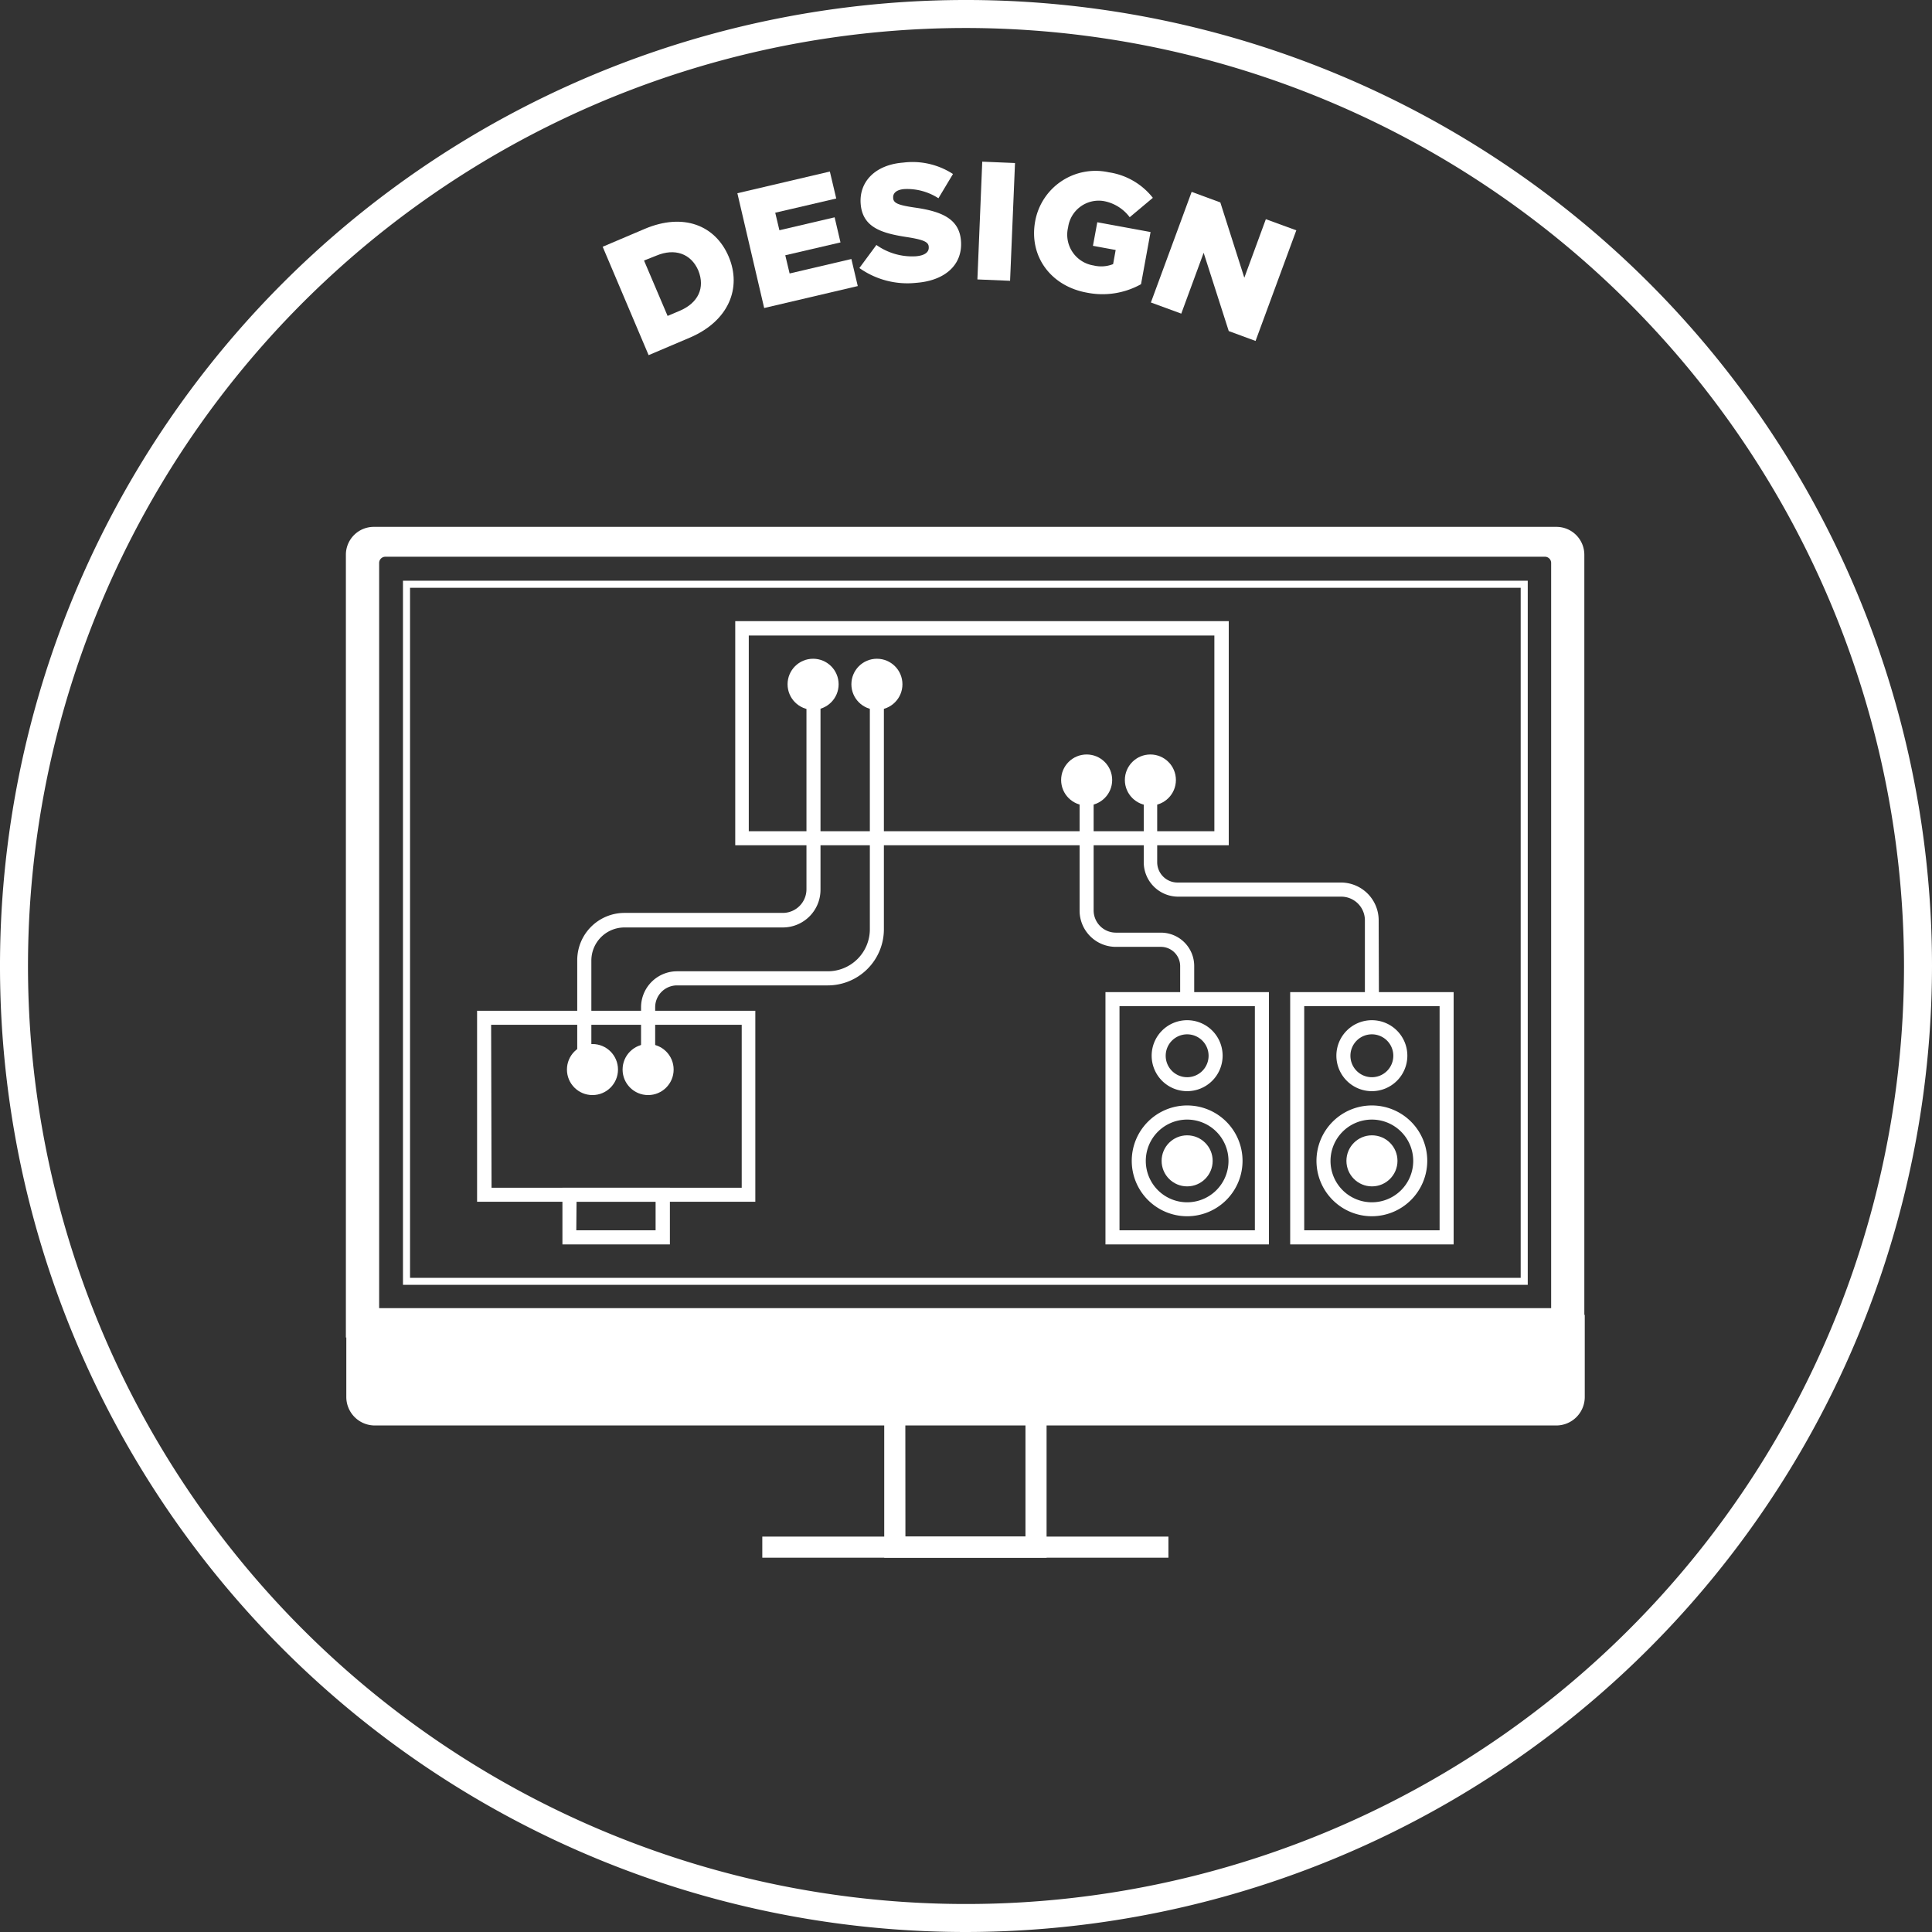 <svg xmlns="http://www.w3.org/2000/svg" viewBox="0 0 227.06 227.06"><rect x="0" y="0" width="227.06" height="227.06" fill="#333333" stroke="none"/><defs><style>.cls-1{fill:#fff;}</style></defs><g id="Layer_2" data-name="Layer 2"><g id="Layer_1-2" data-name="Layer 1"><path class="cls-1" d="M113.53,227.06A113.53,113.53,0,1,1,227.06,113.53,113.66,113.66,0,0,1,113.53,227.06Zm0-223.77A110.24,110.24,0,1,0,223.77,113.53,110.36,110.36,0,0,0,113.53,3.29Z"/><path class="cls-1" d="M186.2,154.52V65.19a3.28,3.28,0,0,0-3.27-3.27h-139a3.28,3.28,0,0,0-3.28,3.27v92h.05v7a3.35,3.35,0,0,0,3.34,3.34H182.91a3.35,3.35,0,0,0,3.34-3.34v-9.65ZM45.29,65.43H181.57a.73.73,0,0,1,.73.73v87.58H44.56V66.16A.73.73,0,0,1,45.29,65.43ZM181.55,164H45.4a.79.79,0,0,1-.79-.8v-6.86H182.35v6.86A.8.8,0,0,1,181.55,164Z"/><path class="cls-1" d="M123,183.07H103.92V164H123Zm-16.59-2.48h14.11V166.48H106.4Z"/><rect class="cls-1" x="89.59" y="180.59" width="47.73" height="2.48"/><circle class="cls-1" cx="69.63" cy="125.7" r="3"/><path class="cls-1" d="M170.84,146.25H151.63V116.6h19.21Zm-17.56-1.66h15.91V118.25H153.28Z"/><path class="cls-1" d="M161.24,142.94a6.51,6.51,0,1,1,6.5-6.51A6.52,6.52,0,0,1,161.24,142.94Zm0-11.36a4.86,4.86,0,1,0,4.85,4.85A4.86,4.86,0,0,0,161.24,131.58Z"/><path class="cls-1" d="M161.24,128.24a4.17,4.17,0,1,1,4.16-4.17A4.17,4.17,0,0,1,161.24,128.24Zm0-6.68a2.52,2.52,0,1,0,2.51,2.51A2.52,2.52,0,0,0,161.24,121.56Z"/><path class="cls-1" d="M149.13,146.25H129.92V116.6h19.21Zm-17.56-1.66h15.91V118.25H131.57Z"/><path class="cls-1" d="M139.52,142.94a6.51,6.51,0,1,1,6.51-6.51A6.51,6.51,0,0,1,139.52,142.94Zm0-11.36a4.86,4.86,0,1,0,4.86,4.85A4.86,4.86,0,0,0,139.52,131.58Z"/><path class="cls-1" d="M139.52,128.24a4.17,4.17,0,1,1,4.17-4.17A4.17,4.17,0,0,1,139.52,128.24Zm0-6.68a2.52,2.52,0,1,0,2.52,2.51A2.52,2.52,0,0,0,139.52,121.56Z"/><path class="cls-1" d="M144.41,99.34h-58V73h58ZM88,97.69h54.72v-23H88Z"/><path class="cls-1" d="M88.77,141.24H56.07V118.79h32.7Zm-31-1.65h29.4V120.44H57.72Z"/><path class="cls-1" d="M78.73,146.25H66.1v-6.66H78.73Zm-11-1.66h9.32v-3.35H67.76Z"/><circle class="cls-1" cx="95.56" cy="80.42" r="3"/><circle class="cls-1" cx="103.06" cy="80.42" r="3"/><circle class="cls-1" cx="76.17" cy="125.7" r="3"/><circle class="cls-1" cx="127.71" cy="91.67" r="3"/><circle class="cls-1" cx="135.2" cy="91.67" r="3"/><path class="cls-1" d="M69.5,125.7H67.84V112.84a5.56,5.56,0,0,1,5.55-5.55H92a2.78,2.78,0,0,0,2.78-2.78V80.42h1.65v24.09A4.43,4.43,0,0,1,92,109H73.39a3.89,3.89,0,0,0-3.89,3.89Z"/><path class="cls-1" d="M77,125.7H75.34v-7.32a4.24,4.24,0,0,1,4.23-4.23H97.29a4.94,4.94,0,0,0,4.94-4.93V80.42h1.65v28.8a6.6,6.6,0,0,1-6.59,6.59H79.57A2.57,2.57,0,0,0,77,118.38Z"/><path class="cls-1" d="M140.35,117.43H138.7v-3.89a2.27,2.27,0,0,0-2.27-2.26h-5.29a4.26,4.26,0,0,1-4.26-4.26V91.67h1.65V107a2.62,2.62,0,0,0,2.61,2.61h5.29a3.92,3.92,0,0,1,3.92,3.91Z"/><path class="cls-1" d="M162.06,117.43h-1.65v-9.27a2.78,2.78,0,0,0-2.78-2.78H138.42a4.05,4.05,0,0,1-4-4V91.67H136v9.66a2.39,2.39,0,0,0,2.39,2.39h19.21a4.44,4.44,0,0,1,4.43,4.44Z"/><circle class="cls-1" cx="161.24" cy="136.43" r="3"/><circle class="cls-1" cx="139.52" cy="136.43" r="3"/><path class="cls-1" d="M179.55,151H47.36V68.25H179.55Zm-131.36-.82H178.72V69.08H48.19Z"/><rect class="cls-1" x="43.36" y="154.53" width="140.18" height="10.85"/><path class="cls-1" d="M108.67,156.6h9.56a0,0,0,0,1,0,0v7.14a0,0,0,0,1,0,0H111.4a2.73,2.73,0,0,1-2.73-2.73V156.6A0,0,0,0,1,108.67,156.6Z"/><path class="cls-1" d="M70.83,29l4.94-2.1c4.55-1.93,8.31-.42,9.87,3.26l0,0c1.56,3.69,0,7.56-4.54,9.51l-4.87,2.07Zm4.86,1.62,2.77,6.51,1.44-.61c2.13-.91,3-2.67,2.17-4.73l0,0c-.86-2-2.78-2.65-4.92-1.75Z"/><path class="cls-1" d="M86.66,22.71l10.87-2.55.75,3.17L91.11,25l.49,2.06,6.49-1.52.69,2.95L92.29,30l.51,2.14,7.26-1.7.75,3.18-11,2.58Z"/><path class="cls-1" d="M101,31.5,103,28.79a7.25,7.25,0,0,0,4.62,1.33c1.05-.08,1.57-.48,1.53-1.07v0c0-.59-.53-.86-2.46-1.17-3-.45-5.33-1.11-5.54-3.94v0c-.19-2.57,1.7-4.58,5-4.83A8.72,8.72,0,0,1,112,20.45l-1.71,2.85a6.79,6.79,0,0,0-4-1.08c-.93.07-1.35.48-1.32,1v0c0,.64.54.88,2.51,1.17,3.22.45,5.27,1.34,5.46,3.93v0c.21,2.82-1.9,4.67-5.26,4.92A9.76,9.76,0,0,1,101,31.5Z"/><path class="cls-1" d="M115.44,19l3.85.16L118.71,33l-3.84-.16Z"/><path class="cls-1" d="M121.66,26v0a7.21,7.21,0,0,1,8.65-5.75,8.08,8.08,0,0,1,5.18,3l-2.72,2.28a4.93,4.93,0,0,0-3.06-1.9,3.63,3.63,0,0,0-4.18,3.09v0a3.66,3.66,0,0,0,3,4.48,3.78,3.78,0,0,0,2.29-.16l.3-1.66-2.67-.49.51-2.77,6.26,1.15L134.1,33.4a9.29,9.29,0,0,1-6.33,1C123.52,33.65,120.9,30.14,121.66,26Z"/><path class="cls-1" d="M140.05,22.55l3.37,1.24,2.82,8.85,2.53-6.88,3.58,1.31-4.79,13-3.15-1.16-2.95-9.2-2.63,7.15-3.57-1.31Z"/></g></g></svg>